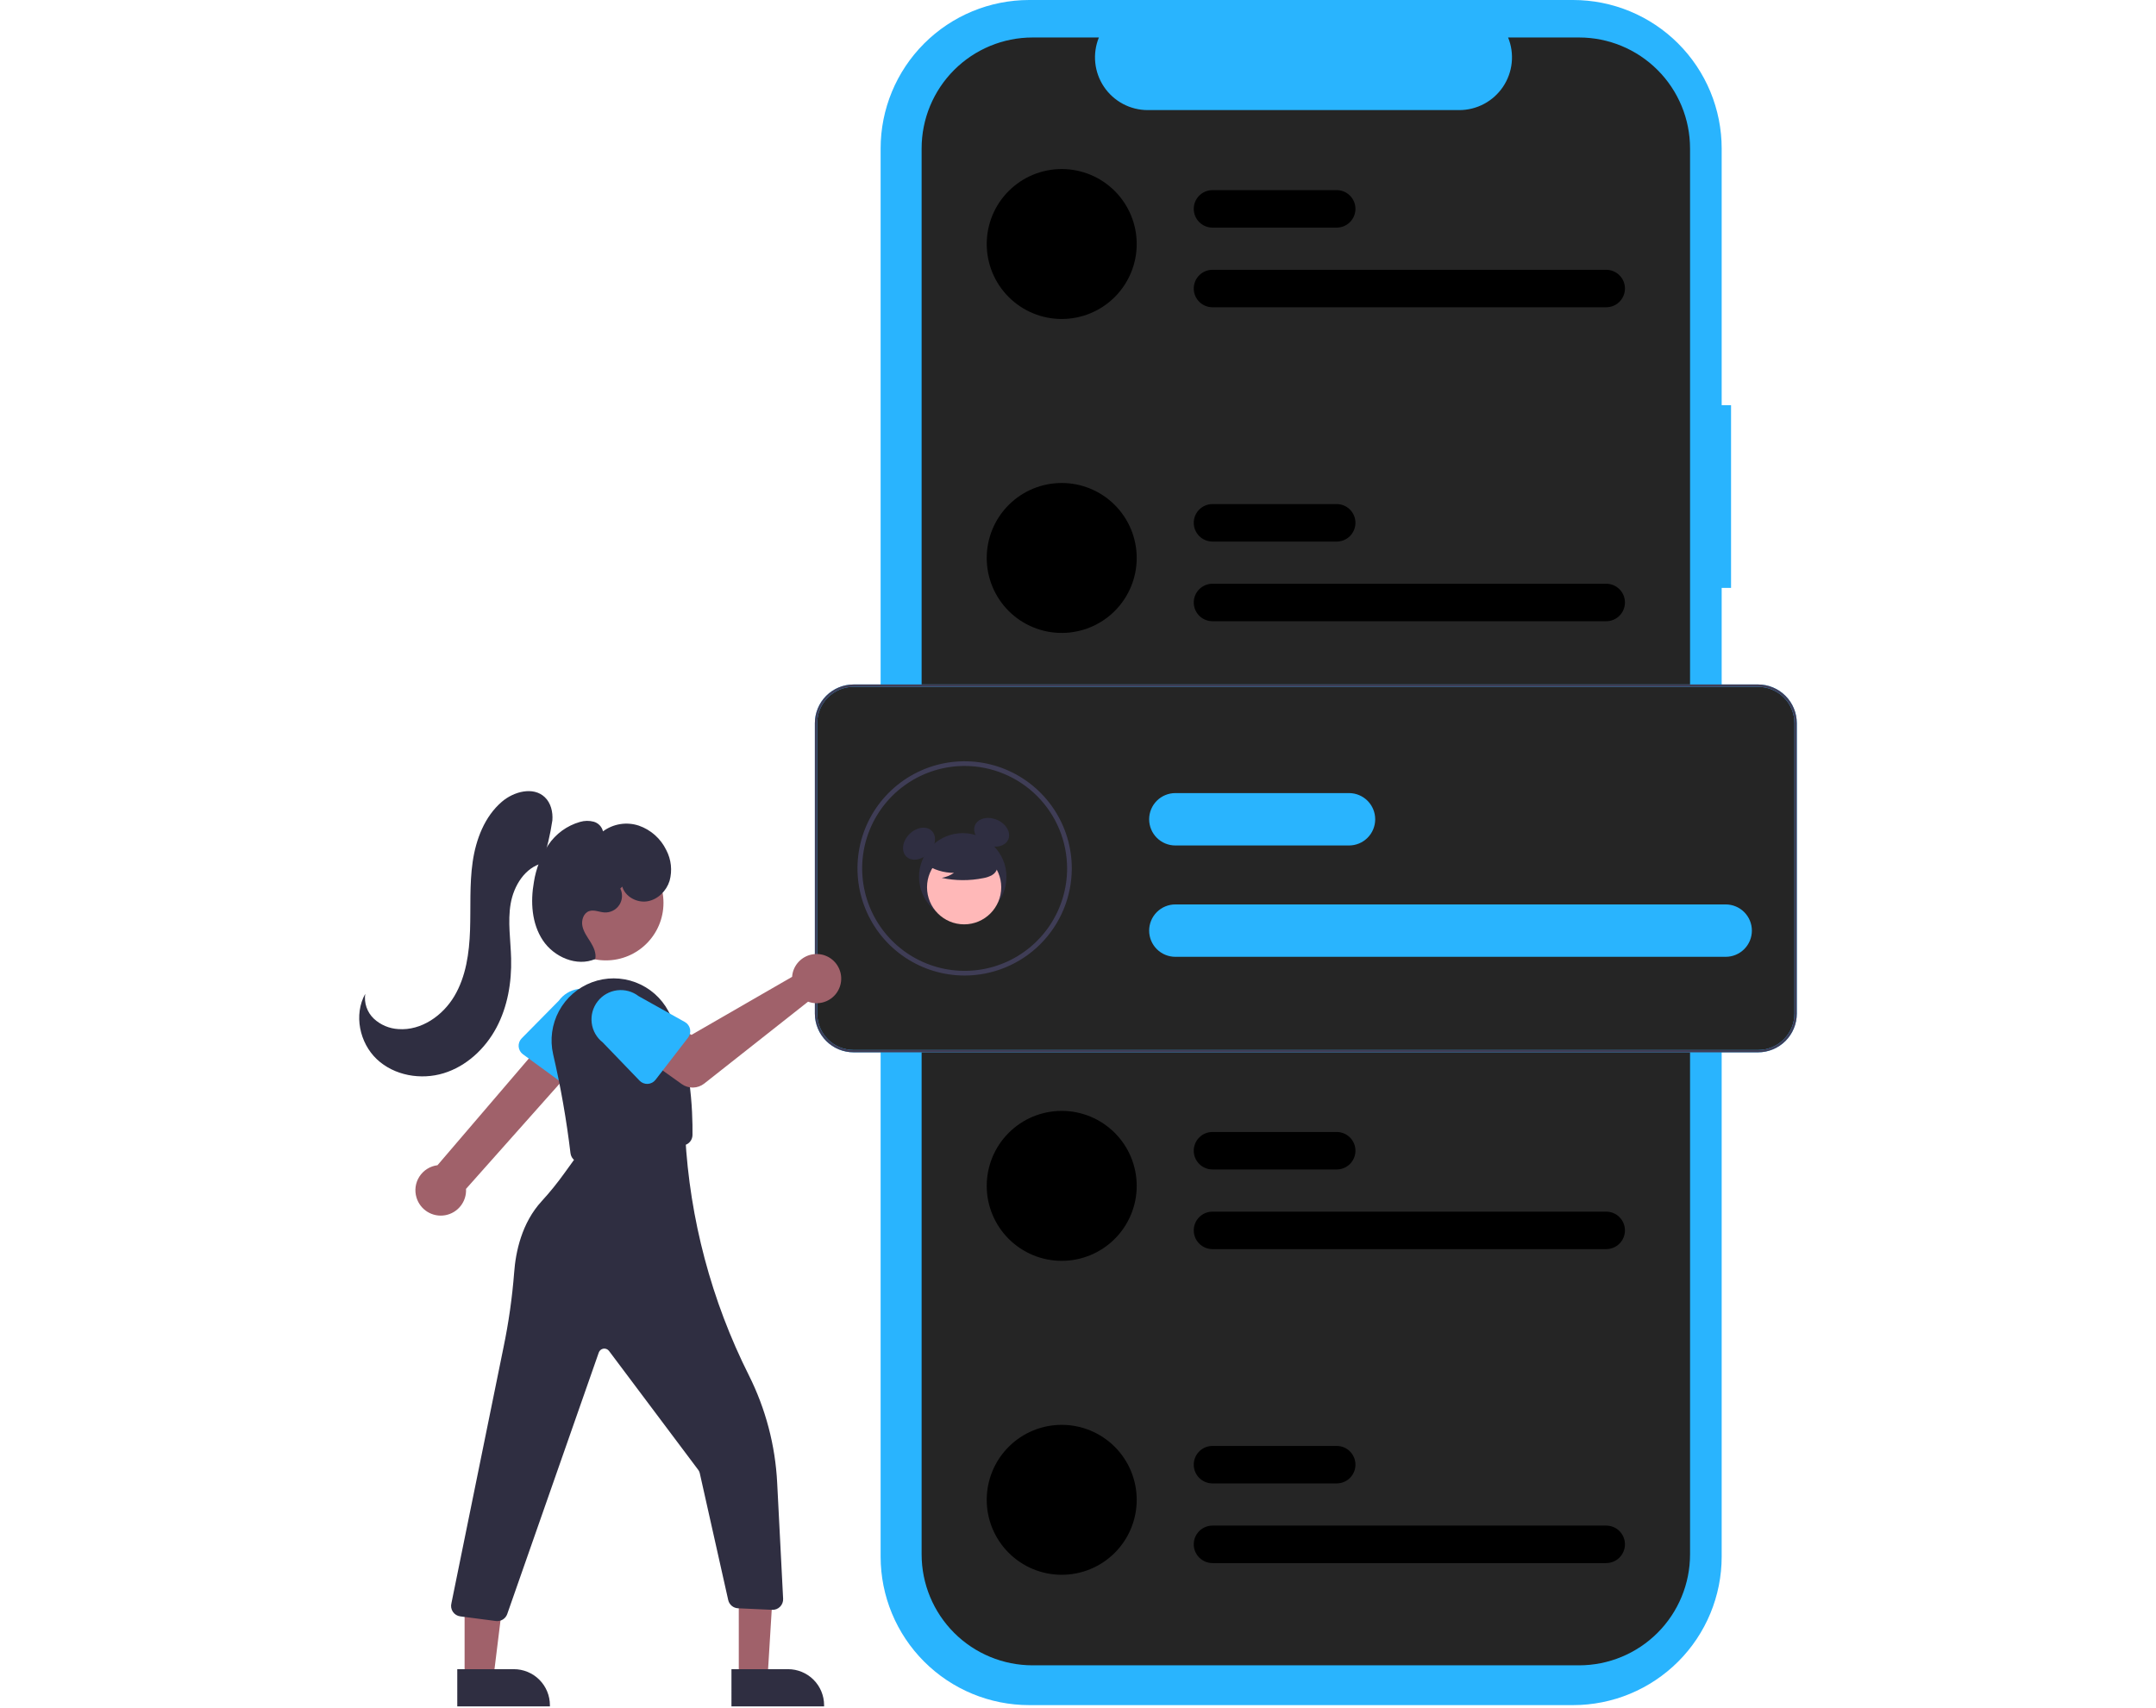 <svg width="920" height="729" viewBox="0 0 920 729" fill="none" xmlns="http://www.w3.org/2000/svg">
<g clip-path="url(#clip0_5005_5059)">
<path d="M738.666 172.947H734.667V63.402C734.667 55.076 733.027 46.831 729.841 39.139C726.654 31.447 721.984 24.457 716.097 18.57C710.21 12.683 703.22 8.012 695.528 4.826C687.836 1.64 679.591 3.93981e-06 671.265 1.54799e-10H439.178C422.363 -3.71302e-05 406.237 6.68 394.346 18.57C382.456 30.46 375.776 46.587 375.776 63.402V664.376C375.776 681.191 382.456 697.318 394.346 709.208C406.236 721.098 422.363 727.778 439.178 727.778H671.265C688.08 727.778 704.207 721.098 716.097 709.208C727.987 697.318 734.667 681.192 734.667 664.376V250.923H738.666L738.666 172.947Z" fill="#29B4FE"/>
<path d="M721.172 63.35V663.44C721.171 675.998 716.183 688.041 707.303 696.921C698.423 705.801 686.379 710.79 673.822 710.79H440.622C428.064 710.79 416.02 705.801 407.14 696.921C398.26 688.041 393.272 675.998 393.271 663.44V63.35C393.272 50.792 398.26 38.749 407.14 29.869C416.02 20.989 428.064 16 440.622 16H468.911C467.521 19.416 466.992 23.121 467.37 26.79C467.748 30.458 469.022 33.978 471.079 37.039C473.136 40.099 475.914 42.608 479.168 44.343C482.423 46.078 486.054 46.987 489.742 46.99H622.702C626.39 46.987 630.02 46.078 633.275 44.343C636.529 42.608 639.307 40.099 641.364 37.039C643.421 33.978 644.695 30.458 645.073 26.79C645.451 23.121 644.922 19.416 643.531 16H673.822C686.379 16 698.423 20.989 707.303 29.869C716.183 38.748 721.171 50.792 721.172 63.35Z" fill="#252525"/>
<path d="M453.053 72.15C444.566 72.15 436.427 75.522 430.425 81.523C424.424 87.524 421.053 95.663 421.053 104.15C421.053 112.637 424.424 120.777 430.425 126.778C436.426 132.779 444.566 136.15 453.053 136.15C461.54 136.15 469.679 132.779 475.68 126.778C481.681 120.777 485.053 112.637 485.053 104.15C485.053 95.663 481.681 87.524 475.68 81.523C469.679 75.522 461.54 72.15 453.053 72.15Z" fill="black"/>
<path d="M685.392 131.15H517.392C515.27 131.15 513.235 130.308 511.735 128.807C510.234 127.307 509.392 125.272 509.392 123.15C509.392 121.029 510.234 118.994 511.735 117.494C513.235 115.993 515.27 115.15 517.392 115.15H685.392C687.513 115.15 689.548 115.993 691.048 117.494C692.549 118.994 693.392 121.029 693.392 123.15C693.392 125.272 692.549 127.307 691.048 128.807C689.548 130.308 687.513 131.15 685.392 131.15Z" fill="black"/>
<path d="M570.392 97.15H517.392C515.27 97.15 513.235 96.308 511.735 94.807C510.234 93.307 509.392 91.272 509.392 89.15C509.392 87.029 510.234 84.994 511.735 83.493C513.235 81.993 515.27 81.15 517.392 81.15H570.392C572.513 81.15 574.548 81.993 576.048 83.493C577.549 84.994 578.392 87.029 578.392 89.15C578.392 91.272 577.549 93.307 576.048 94.807C574.548 96.308 572.513 97.15 570.392 97.15Z" fill="black"/>
<path d="M453.053 206.15C444.566 206.15 436.427 209.522 430.425 215.523C424.424 221.524 421.053 229.663 421.053 238.15C421.053 246.637 424.424 254.777 430.425 260.778C436.426 266.779 444.566 270.15 453.053 270.15C461.54 270.15 469.679 266.779 475.68 260.778C481.681 254.777 485.053 246.637 485.053 238.15C485.053 229.663 481.681 221.524 475.68 215.523C469.679 209.522 461.54 206.15 453.053 206.15Z" fill="black"/>
<path d="M685.392 265.15H517.392C515.27 265.15 513.235 264.308 511.735 262.807C510.234 261.307 509.392 259.272 509.392 257.15C509.392 255.029 510.234 252.994 511.735 251.494C513.235 249.993 515.27 249.15 517.392 249.15H685.392C687.513 249.15 689.548 249.993 691.048 251.494C692.549 252.994 693.392 255.029 693.392 257.15C693.392 259.272 692.549 261.307 691.048 262.807C689.548 264.308 687.513 265.15 685.392 265.15Z" fill="black"/>
<path d="M570.392 231.15H517.392C515.27 231.15 513.235 230.308 511.735 228.807C510.234 227.307 509.392 225.272 509.392 223.15C509.392 221.029 510.234 218.994 511.735 217.494C513.235 215.993 515.27 215.15 517.392 215.15H570.392C572.513 215.15 574.548 215.993 576.048 217.494C577.549 218.994 578.392 221.029 578.392 223.15C578.392 225.272 577.549 227.307 576.048 228.807C574.548 230.308 572.513 231.15 570.392 231.15Z" fill="black"/>
<path d="M453.053 474.15C444.566 474.15 436.427 477.522 430.425 483.523C424.424 489.524 421.053 497.663 421.053 506.15C421.053 514.637 424.424 522.777 430.425 528.778C436.426 534.779 444.566 538.15 453.053 538.15C461.54 538.15 469.679 534.779 475.68 528.778C481.681 522.777 485.053 514.637 485.053 506.15C485.053 497.663 481.681 489.524 475.68 483.523C469.679 477.522 461.54 474.15 453.053 474.15Z" fill="black"/>
<path d="M685.392 533.15H517.392C515.27 533.15 513.235 532.308 511.735 530.807C510.234 529.307 509.392 527.272 509.392 525.15C509.392 523.029 510.234 520.994 511.735 519.494C513.235 517.993 515.27 517.15 517.392 517.15H685.392C687.513 517.15 689.548 517.993 691.048 519.494C692.549 520.994 693.392 523.029 693.392 525.15C693.392 527.272 692.549 529.307 691.048 530.807C689.548 532.308 687.513 533.15 685.392 533.15Z" fill="black"/>
<path d="M570.392 499.15H517.392C515.27 499.15 513.235 498.308 511.735 496.807C510.234 495.307 509.392 493.272 509.392 491.15C509.392 489.029 510.234 486.994 511.735 485.494C513.235 483.993 515.27 483.15 517.392 483.15H570.392C572.513 483.15 574.548 483.993 576.048 485.494C577.549 486.994 578.392 489.029 578.392 491.15C578.392 493.272 577.549 495.307 576.048 496.807C574.548 498.308 572.513 499.15 570.392 499.15Z" fill="black"/>
<path d="M453.053 608.15C444.566 608.15 436.427 611.522 430.425 617.523C424.424 623.524 421.053 631.663 421.053 640.15C421.053 648.637 424.424 656.777 430.425 662.778C436.426 668.779 444.566 672.15 453.053 672.15C461.54 672.15 469.679 668.779 475.68 662.778C481.681 656.777 485.053 648.637 485.053 640.15C485.053 631.663 481.681 623.524 475.68 617.523C469.679 611.522 461.54 608.15 453.053 608.15Z" fill="black"/>
<path d="M685.392 667.15H517.392C515.27 667.15 513.235 666.308 511.735 664.807C510.234 663.307 509.392 661.272 509.392 659.15C509.392 657.029 510.234 654.994 511.735 653.494C513.235 651.993 515.27 651.15 517.392 651.15H685.392C687.513 651.15 689.548 651.993 691.048 653.494C692.549 654.994 693.392 657.029 693.392 659.15C693.392 661.272 692.549 663.307 691.048 664.807C689.548 666.308 687.513 667.15 685.392 667.15Z" fill="black"/>
<path d="M570.392 633.15H517.392C515.27 633.15 513.235 632.308 511.735 630.807C510.234 629.307 509.392 627.272 509.392 625.15C509.392 623.029 510.234 620.994 511.735 619.494C513.235 617.993 515.27 617.15 517.392 617.15H570.392C572.513 617.15 574.548 617.993 576.048 619.494C577.549 620.994 578.392 623.029 578.392 625.15C578.392 627.272 577.549 629.307 576.048 630.807C574.548 632.308 572.513 633.15 570.392 633.15Z" fill="black"/>
<path d="M750.221 448.65H364.222C359.98 448.646 355.913 446.958 352.913 443.959C349.914 440.959 348.227 436.892 348.222 432.65V308.651C348.227 304.409 349.914 300.342 352.913 297.342C355.913 294.343 359.98 292.655 364.222 292.65H750.221C754.463 292.655 758.53 294.343 761.53 297.342C764.53 300.342 766.217 304.409 766.222 308.651V432.65C766.217 436.892 764.53 440.959 761.53 443.959C758.53 446.958 754.463 448.646 750.221 448.65Z" fill="#252525" stroke="#29B4FE"/>
<path d="M411.626 416.378C402.582 416.378 393.741 413.696 386.221 408.672C378.702 403.647 372.841 396.506 369.38 388.15C365.919 379.795 365.014 370.601 366.778 361.731C368.542 352.861 372.897 344.714 379.292 338.319C385.687 331.924 393.835 327.569 402.705 325.804C411.575 324.04 420.769 324.946 429.124 328.406C437.479 331.867 444.621 337.728 449.645 345.248C454.67 352.767 457.352 361.608 457.352 370.652C457.338 382.775 452.516 394.398 443.944 402.97C435.371 411.542 423.749 416.364 411.626 416.378ZM411.626 326.926C402.977 326.926 394.523 329.49 387.333 334.295C380.142 339.1 374.537 345.929 371.228 353.919C367.918 361.909 367.052 370.7 368.74 379.182C370.427 387.664 374.591 395.456 380.707 401.571C386.822 407.686 394.613 411.851 403.095 413.538C411.577 415.225 420.369 414.359 428.359 411.049C436.349 407.74 443.178 402.136 447.982 394.945C452.787 387.754 455.352 379.3 455.352 370.652C455.339 359.059 450.727 347.945 442.53 339.747C434.333 331.55 423.218 326.939 411.626 326.926Z" fill="#3F3D56"/>
<path d="M736.363 408.388H501.551C500.081 408.39 498.626 408.102 497.268 407.54C495.91 406.979 494.677 406.156 493.637 405.117C492.598 404.079 491.773 402.846 491.211 401.488C490.648 400.131 490.358 398.676 490.358 397.207C490.358 395.738 490.648 394.283 491.211 392.926C491.773 391.568 492.598 390.335 493.637 389.297C494.677 388.258 495.91 387.435 497.268 386.874C498.626 386.312 500.081 386.024 501.551 386.025H736.363C737.832 386.024 739.287 386.312 740.645 386.874C742.003 387.435 743.237 388.258 744.276 389.297C745.316 390.335 746.14 391.568 746.703 392.926C747.266 394.283 747.555 395.738 747.555 397.207C747.555 398.676 747.266 400.131 746.703 401.488C746.14 402.846 745.316 404.079 744.276 405.117C743.237 406.156 742.003 406.979 740.645 407.54C739.287 408.102 737.832 408.39 736.363 408.388Z" fill="#29B4FE"/>
<path d="M575.628 360.867H501.551C500.081 360.868 498.626 360.58 497.268 360.019C495.91 359.458 494.677 358.634 493.637 357.596C492.598 356.557 491.773 355.324 491.211 353.967C490.648 352.61 490.358 351.155 490.358 349.685C490.358 348.216 490.648 346.761 491.211 345.404C491.773 344.047 492.598 342.814 493.637 341.775C494.677 340.737 495.91 339.913 497.268 339.352C498.626 338.791 500.081 338.503 501.551 338.504H575.628C577.098 338.503 578.553 338.791 579.911 339.352C581.268 339.913 582.502 340.737 583.542 341.775C584.581 342.814 585.406 344.047 585.968 345.404C586.531 346.761 586.82 348.216 586.82 349.685C586.82 351.155 586.531 352.61 585.968 353.967C585.406 355.324 584.581 356.557 583.542 357.596C582.502 358.634 581.268 359.458 579.911 360.019C578.553 360.58 577.098 360.868 575.628 360.867Z" fill="#29B4FE"/>
<path d="M750.222 449.15H364.222C359.847 449.145 355.653 447.405 352.56 444.312C349.467 441.219 347.727 437.025 347.722 432.65V308.65C347.727 304.276 349.467 300.082 352.56 296.989C355.653 293.895 359.847 292.155 364.222 292.15H750.222C754.596 292.155 758.79 293.895 761.883 296.989C764.977 300.082 766.717 304.276 766.722 308.65V432.65C766.717 437.025 764.977 441.219 761.883 444.312C758.79 447.405 754.596 449.145 750.222 449.15ZM364.222 293.15C360.112 293.155 356.172 294.79 353.267 297.695C350.361 300.601 348.726 304.541 348.722 308.65V432.65C348.726 436.76 350.361 440.7 353.267 443.605C356.172 446.511 360.112 448.146 364.222 448.15H750.222C754.331 448.146 758.271 446.511 761.177 443.605C764.083 440.7 765.717 436.76 765.722 432.65V308.65C765.717 304.541 764.083 300.601 761.177 297.695C758.271 294.79 754.331 293.155 750.222 293.15H364.222Z" fill="#3F3D56"/>
<path d="M410.817 392.904C421.12 392.904 429.472 384.552 429.472 374.25C429.472 363.947 421.12 355.596 410.817 355.596C400.515 355.596 392.163 363.947 392.163 374.25C392.163 384.552 400.515 392.904 410.817 392.904Z" fill="#2F2E41"/>
<path d="M396.257 364.192C399.271 361.177 399.882 356.901 397.621 354.64C395.36 352.379 391.084 352.99 388.069 356.005C385.055 359.019 384.444 363.296 386.705 365.557C388.966 367.817 393.242 367.206 396.257 364.192Z" fill="#2F2E41"/>
<path d="M430.26 358.268C431.516 355.328 429.356 351.586 425.436 349.912C421.515 348.237 417.319 349.263 416.063 352.203C414.807 355.144 416.967 358.885 420.888 360.56C424.808 362.234 429.004 361.208 430.26 358.268Z" fill="#2F2E41"/>
<path d="M411.409 394.534C420.152 394.534 427.24 387.446 427.24 378.703C427.24 369.959 420.152 362.871 411.409 362.871C402.665 362.871 395.577 369.959 395.577 378.703C395.577 387.446 402.665 394.534 411.409 394.534Z" fill="#FFB8B8"/>
<path d="M394.773 368.745C398.391 371.239 402.685 372.566 407.079 372.548C405.512 373.635 403.727 374.369 401.849 374.7C407.691 375.953 413.729 375.987 419.584 374.8C420.886 374.591 422.142 374.16 423.297 373.524C423.872 373.203 424.374 372.764 424.769 372.236C425.164 371.708 425.443 371.103 425.588 370.46C425.978 368.237 424.245 366.217 422.445 364.856C419.689 362.804 416.512 361.39 413.143 360.717C409.773 360.044 406.296 360.128 402.963 360.963C400.743 361.41 398.722 362.552 397.193 364.224C395.78 365.972 395.361 368.666 396.708 370.466L394.773 368.745Z" fill="#2F2E41"/>
<path d="M177.735 511.166C177.272 509.665 177.144 508.081 177.359 506.526C177.575 504.97 178.128 503.48 178.982 502.162C179.835 500.843 180.967 499.728 182.298 498.894C183.629 498.061 185.127 497.529 186.685 497.337L238.018 437.354L249.991 449.924L198.86 507.438C199.01 510.078 198.185 512.681 196.544 514.754C194.902 516.827 192.558 518.225 189.954 518.685C187.35 519.144 184.668 518.633 182.416 517.247C180.164 515.861 178.499 513.698 177.735 511.166Z" fill="#A0616A"/>
<path d="M221.318 446.719C221.265 446.074 221.352 445.426 221.573 444.818C221.794 444.211 222.144 443.658 222.598 443.197L238.457 427.116C240.408 424.443 243.34 422.653 246.609 422.138C249.878 421.624 253.218 422.427 255.896 424.372C258.574 426.317 260.371 429.245 260.893 432.513C261.415 435.781 260.619 439.123 258.68 441.805L248.135 461.861C247.834 462.433 247.413 462.934 246.901 463.329C246.389 463.724 245.798 464.004 245.168 464.15C244.538 464.296 243.884 464.305 243.251 464.175C242.617 464.046 242.019 463.781 241.497 463.4L223.148 449.989C222.625 449.608 222.191 449.118 221.876 448.554C221.56 447.989 221.369 447.364 221.318 446.719Z" fill="#29B4FE"/>
<path d="M258.556 409.915C272.121 409.915 283.117 398.919 283.117 385.354C283.117 371.789 272.121 360.793 258.556 360.793C244.991 360.793 233.995 371.789 233.995 385.354C233.995 398.919 244.991 409.915 258.556 409.915Z" fill="#A0616A"/>
<path d="M245.201 495.262C244.712 494.899 244.304 494.439 244 493.912C243.696 493.385 243.504 492.802 243.435 492.197C241.737 478.003 239.266 463.912 236.032 449.987C234.601 443.73 235.49 437.165 238.534 431.514C241.579 425.863 246.571 421.509 252.584 419.262C258.597 417.015 265.221 417.028 271.225 419.297C277.23 421.567 282.206 425.939 285.229 431.601C294.888 449.729 295.626 474.618 295.495 484.477C295.48 485.53 295.096 486.543 294.41 487.342C293.724 488.14 292.78 488.672 291.742 488.845L248.647 496.098C248.396 496.141 248.141 496.162 247.887 496.162C246.917 496.162 245.974 495.846 245.201 495.262Z" fill="#2F2E41"/>
<path d="M338.241 415.291C338.118 415.831 338.038 416.379 338.002 416.932L295.044 441.714L284.603 435.703L273.472 450.275L290.922 462.712C292.332 463.717 294.029 464.238 295.76 464.195C297.491 464.153 299.161 463.551 300.52 462.479L344.817 427.533C346.816 428.273 348.993 428.387 351.058 427.859C353.124 427.332 354.979 426.188 356.379 424.58C357.778 422.972 358.655 420.976 358.893 418.858C359.13 416.739 358.717 414.599 357.708 412.721C356.699 410.843 355.143 409.317 353.245 408.345C351.348 407.374 349.2 407.003 347.087 407.282C344.973 407.561 342.995 408.477 341.415 409.907C339.835 411.338 338.728 413.216 338.241 415.291Z" fill="#A0616A"/>
<path d="M293.607 442.886L279.724 460.88C279.329 461.392 278.828 461.813 278.256 462.114C277.683 462.415 277.053 462.589 276.407 462.625C275.761 462.66 275.116 462.556 274.514 462.319C273.912 462.082 273.368 461.719 272.92 461.253L257.203 444.932C254.595 442.896 252.901 439.909 252.492 436.626C252.084 433.343 252.993 430.032 255.022 427.418C257.051 424.805 260.033 423.102 263.314 422.684C266.596 422.266 269.91 423.166 272.529 425.188L292.242 436.21C292.806 436.526 293.296 436.96 293.678 437.482C294.059 438.004 294.324 438.602 294.453 439.236C294.583 439.869 294.575 440.523 294.429 441.153C294.283 441.783 294.002 442.374 293.607 442.886Z" fill="#29B4FE"/>
<path d="M315.252 716.442L327.512 716.441L330.398 669.306L315.25 669.154L315.252 716.442Z" fill="#A0616A"/>
<path d="M312.125 712.438L336.269 712.438H336.27C338.29 712.437 340.291 712.835 342.158 713.609C344.025 714.382 345.721 715.515 347.15 716.944C348.578 718.373 349.712 720.069 350.485 721.936C351.258 723.802 351.656 725.803 351.656 727.824V728.324L312.126 728.325L312.125 712.438Z" fill="#2F2E41"/>
<path d="M198.252 716.441L210.512 716.44L216.344 669.152L198.25 669.153L198.252 716.441Z" fill="#A0616A"/>
<path d="M195.125 712.438L219.269 712.438H219.27C221.29 712.437 223.291 712.835 225.158 713.609C227.025 714.382 228.721 715.515 230.15 716.944C231.578 718.373 232.712 720.069 233.485 721.936C234.258 723.802 234.656 725.803 234.656 727.824V728.324L195.126 728.325L195.125 712.438Z" fill="#2F2E41"/>
<path d="M211.613 691.882L196.399 689.897C195.763 689.814 195.152 689.597 194.608 689.258C194.063 688.92 193.597 688.469 193.24 687.936C192.884 687.403 192.646 686.8 192.541 686.168C192.437 685.535 192.469 684.888 192.635 684.269L214.829 575.207C217.036 564.619 218.562 553.901 219.4 543.118C220.048 534.345 222.616 521.938 231.172 512.662C234.651 508.855 237.899 504.843 240.896 500.646L247.614 491.345L292.367 484.225L292.397 484.778C294.331 520.339 303.567 555.121 319.532 586.956C326.713 601.274 330.835 616.93 331.636 632.928L334.172 682.38C334.203 683.006 334.104 683.633 333.88 684.219C333.655 684.805 333.311 685.337 332.869 685.782C332.428 686.23 331.898 686.579 331.313 686.807C330.727 687.035 330.101 687.136 329.473 687.104L314.928 686.443C313.943 686.397 312.999 686.029 312.243 685.394C311.486 684.76 310.959 683.895 310.742 682.933L298.598 628.753C298.489 628.27 298.279 627.815 297.983 627.418L259.872 576.604C259.6 576.242 259.235 575.96 258.816 575.789C258.396 575.618 257.938 575.564 257.49 575.634C257.042 575.703 256.622 575.892 256.274 576.182C255.925 576.472 255.662 576.851 255.512 577.278L216.443 688.905C216.131 689.785 215.556 690.547 214.794 691.086C214.033 691.626 213.123 691.917 212.19 691.919C211.997 691.919 211.805 691.907 211.613 691.882Z" fill="#2F2E41"/>
<path d="M231.399 368.307C233.35 362.392 234.79 356.322 235.703 350.161C235.991 346.575 235.072 342.716 232.46 340.241C227.572 335.61 219.267 337.816 214.155 342.199C206.767 348.533 203.083 358.267 201.69 367.899C200.298 377.53 200.911 387.324 200.575 397.05C200.24 406.775 198.849 416.776 193.891 425.149C188.933 433.523 179.731 439.95 170.026 439.238C166.109 439.026 162.389 437.45 159.512 434.782C158.1 433.439 157.031 431.776 156.394 429.934C155.757 428.092 155.571 426.125 155.851 424.196C150.891 433.078 153.405 445.117 160.804 452.1C168.203 459.082 179.584 461.056 189.311 458.075C199.038 455.094 207.044 447.618 211.826 438.638C216.608 429.659 218.36 419.285 218.106 409.115C217.911 401.305 216.584 393.431 217.903 385.73C219.223 378.03 224.042 370.211 231.642 368.398L231.399 368.307Z" fill="#2F2E41"/>
<path d="M265.525 378.43C266.82 382.758 271.776 385.427 276.234 384.695C280.693 383.963 284.359 380.291 285.713 375.981C286.938 371.579 286.436 366.876 284.311 362.831C283.14 360.406 281.503 358.236 279.492 356.445C277.481 354.655 275.137 353.278 272.594 352.394C270.036 351.546 267.312 351.326 264.652 351.751C261.991 352.176 259.471 353.234 257.305 354.837C257.074 353.864 256.589 352.971 255.898 352.249C255.207 351.527 254.337 351.002 253.376 350.728C251.441 350.206 249.398 350.236 247.479 350.815C241.95 352.39 237.158 355.876 233.957 360.652C230.796 365.413 228.705 370.803 227.828 376.45C226.32 384.918 226.876 394.172 231.632 401.34C236.388 408.507 246.119 412.739 254.013 409.322C254.505 406.806 253.339 404.272 251.99 402.091C250.641 399.911 249.042 397.787 248.524 395.275C248.006 392.764 248.999 389.693 251.428 388.871C253.501 388.171 255.71 389.306 257.893 389.443C259.133 389.521 260.372 389.271 261.484 388.719C262.597 388.167 263.546 387.332 264.234 386.298C264.922 385.264 265.327 384.067 265.407 382.828C265.486 381.588 265.239 380.349 264.689 379.235L265.525 378.43Z" fill="#2F2E41"/>
<path d="M919 728.787H1C0.735 728.787 0.48 728.682 0.293 728.494C0.105 728.307 0 728.052 0 727.787C0 727.522 0.105 727.268 0.293 727.08C0.48 726.892 0.735 726.787 1 726.787H919C919.265 726.787 919.52 726.892 919.707 727.08C919.895 727.268 920 727.522 920 727.787C920 728.052 919.895 728.307 919.707 728.494C919.52 728.682 919.265 728.787 919 728.787Z" fill="transparent"/>
</g>
<defs>
<clipPath id="clip0_5005_5059">
<rect width="920" height="728.787" fill="white"/>
</clipPath>
</defs>
</svg>
